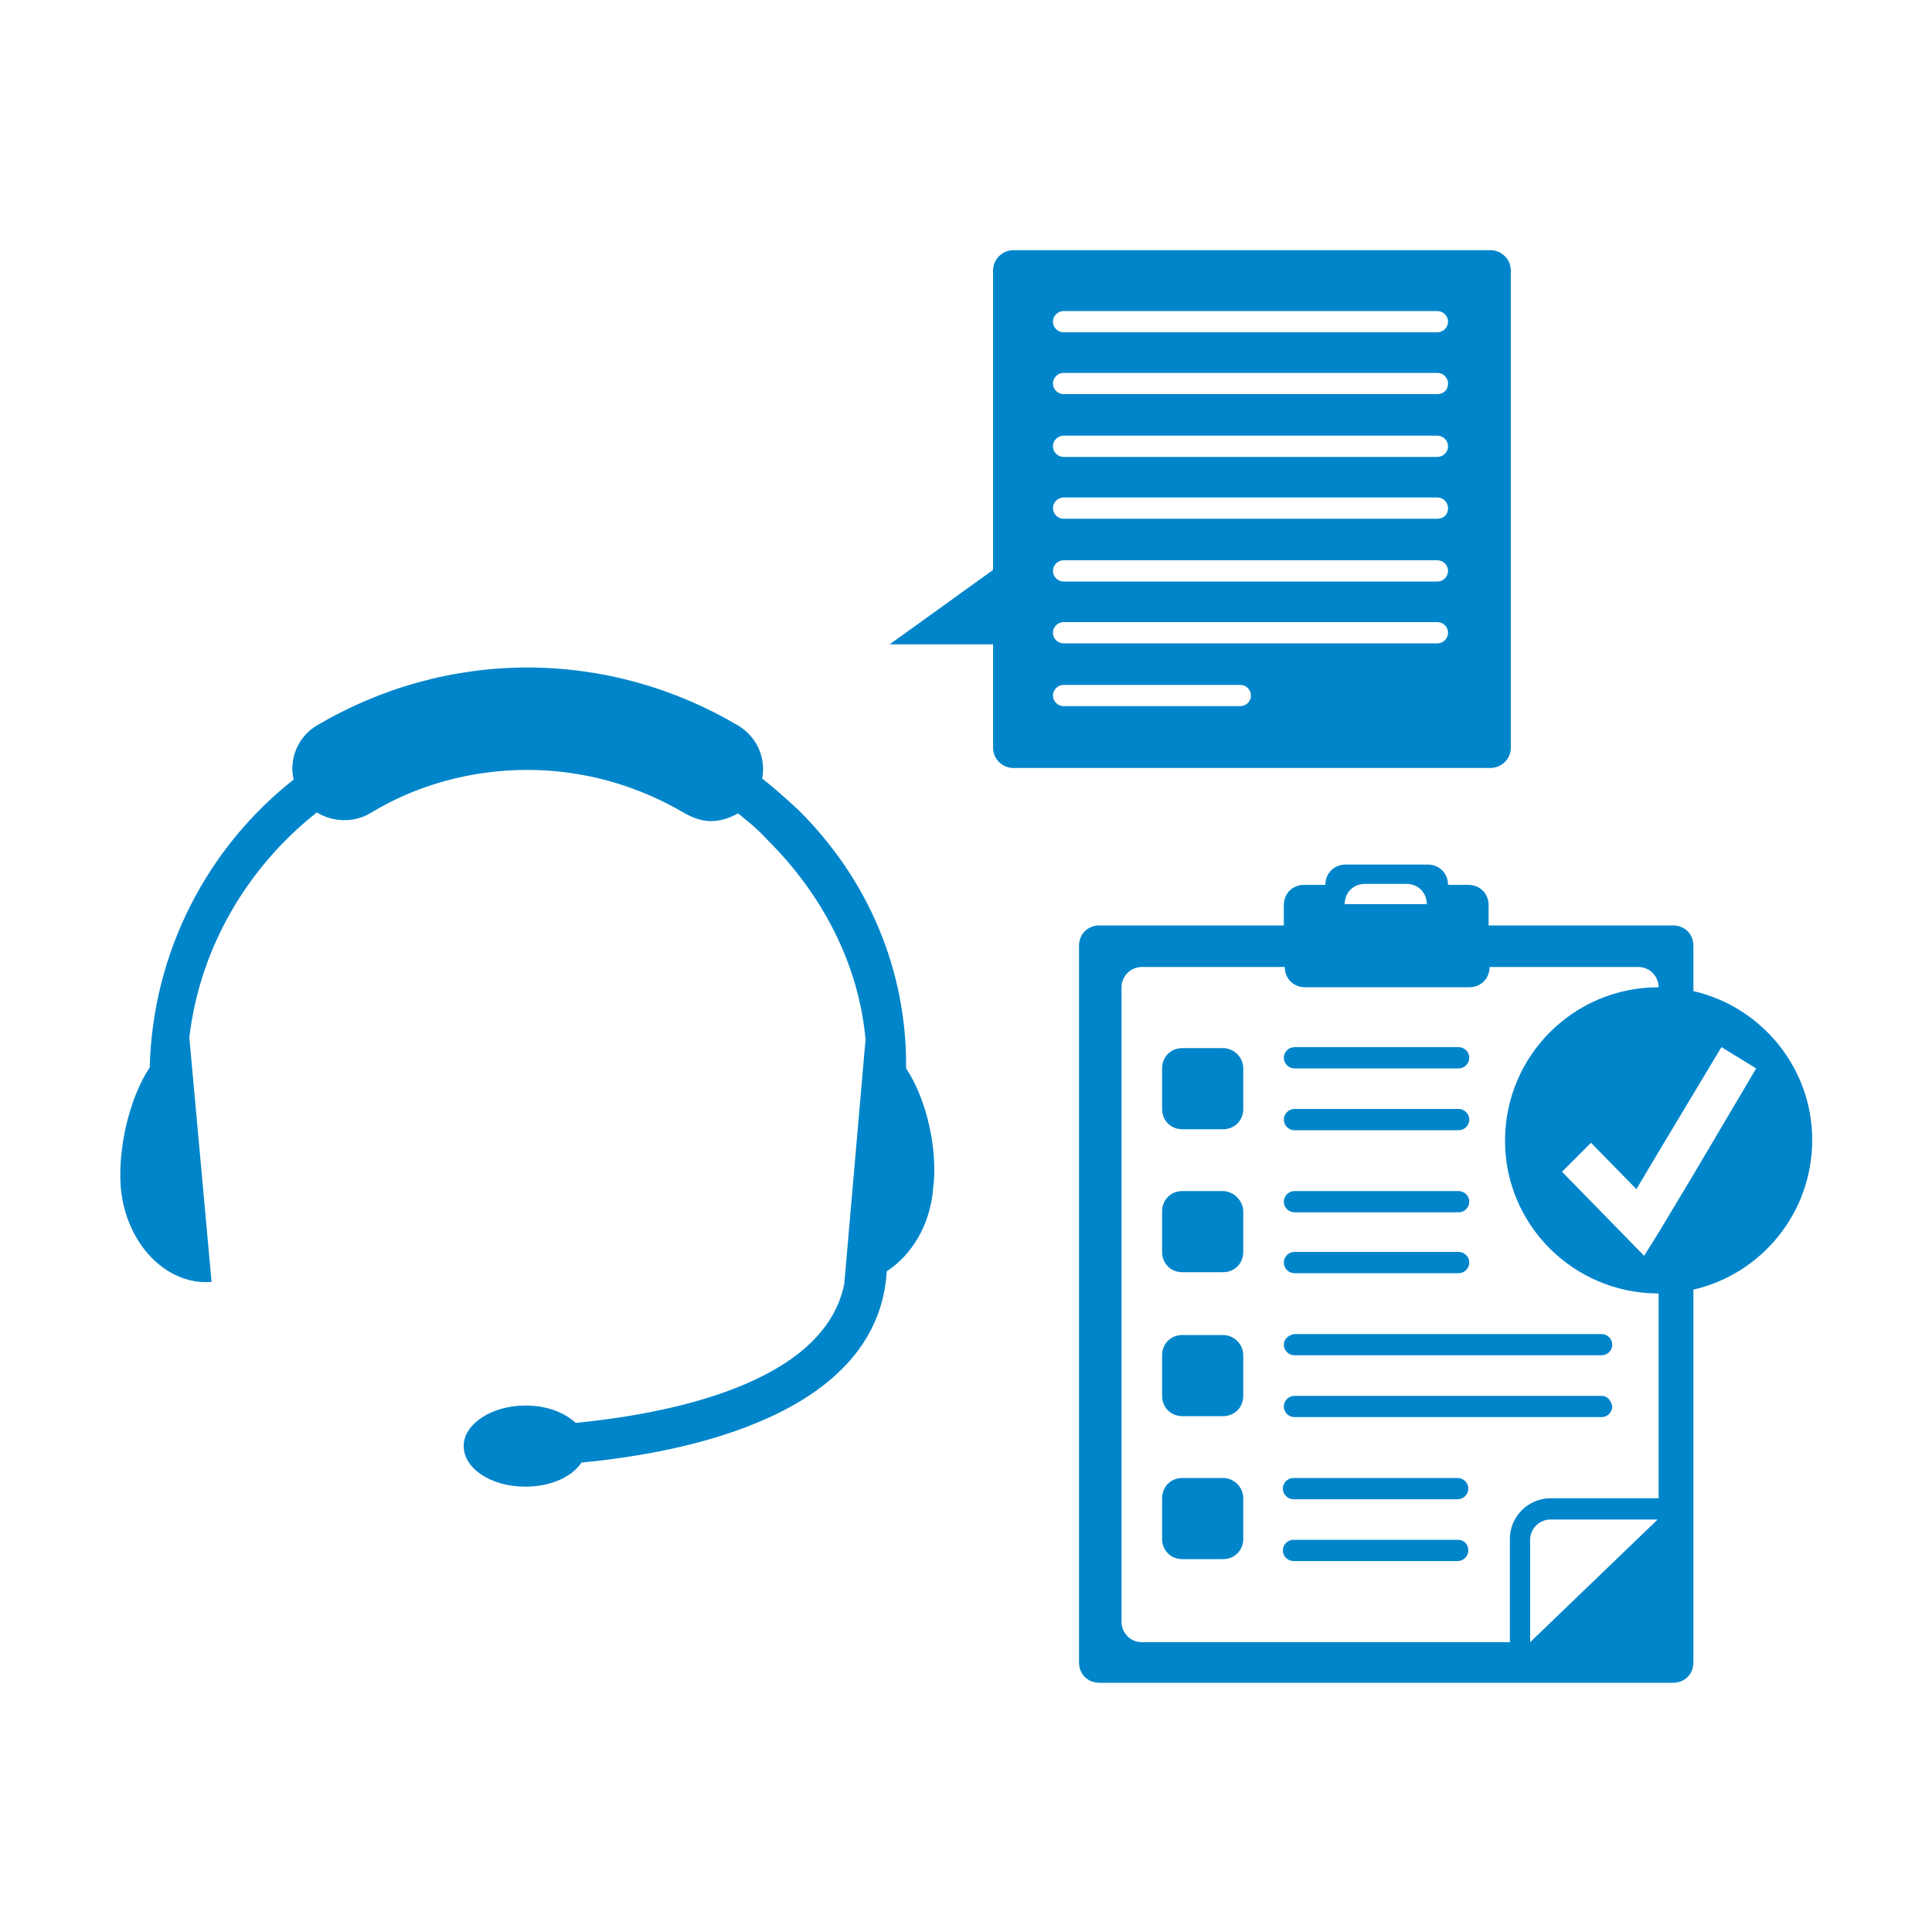 <?xml version="1.0" encoding="utf-8"?>
<!-- Generator: Adobe Illustrator 25.2.3, SVG Export Plug-In . SVG Version: 6.00 Build 0)  -->
<svg version="1.1" id="Layer_1" xmlns="http://www.w3.org/2000/svg" xmlns:xlink="http://www.w3.org/1999/xlink" x="0px" y="0px"
	 viewBox="0 0 200 200" style="enable-background:new 0 0 200 200;" xml:space="preserve">
<style type="text/css">
	.st0{fill:#0085CA;}
</style>
<g>
	<path class="st0" d="M93.8,110.6c0.1-10.1-3.9-19.6-11.2-26.8c-1.2-1.1-2.4-2.2-3.7-3.2c0.4-2.1-0.5-4.3-2.5-5.5
		c-6.6-3.9-14.1-6-21.8-6c-7.7,0-15.2,2.1-21.8,6c-2,1.2-2.9,3.5-2.4,5.6c-8.9,7-14.6,17.8-14.9,29.8c-2.2,3.3-3.3,8.6-3,12.4
		c0.5,5.8,4.7,10.2,9.4,9.8l-2.3-25.3c1.1-9.4,6.1-17.7,13.2-23.3c1.6,1,3.8,1.1,5.5,0.1c4.9-3,10.6-4.5,16.3-4.5
		c5.8,0,11.4,1.6,16.3,4.5c0.9,0.5,1.8,0.8,2.7,0.8c1,0,1.9-0.3,2.8-0.8c1,0.8,2,1.6,2.9,2.6c5.8,5.7,9.6,13,10.3,20.8l-2.2,25.3
		c-2.1,10.5-18.7,13.5-27.8,14.4c-1.2-1.1-3-1.8-5.2-1.8c-3.5,0-6.4,1.9-6.4,4.2c0,2.3,2.8,4.2,6.4,4.2c2.6,0,4.8-1,5.8-2.5
		c10.7-1,30.7-4.9,31.6-19.8c2.6-1.7,4.5-4.8,4.8-8.6C97.1,119.2,96,113.9,93.8,110.6z"/>
	<path class="st0" d="M156.4,77.4V28c0-1.2-1-2.1-2.1-2.1h-49.4c-1.2,0-2.1,1-2.1,2.1v31l-10.7,7.7h10.7v10.7c0,1.2,1,2.1,2.1,2.1
		h49.4C155.4,79.5,156.4,78.6,156.4,77.4z M128.4,73.1h-18.3c-0.6,0-1.1-0.5-1.1-1.1c0-0.6,0.5-1.1,1.1-1.1h18.3
		c0.6,0,1.1,0.5,1.1,1.1C129.5,72.6,129,73.1,128.4,73.1z M148.8,66.6h-38.7c-0.6,0-1.1-0.5-1.1-1.1c0-0.6,0.5-1.1,1.1-1.1h38.7
		c0.6,0,1.1,0.5,1.1,1.1C149.9,66.1,149.4,66.6,148.8,66.6z M148.8,60.2h-38.7c-0.6,0-1.1-0.5-1.1-1.1c0-0.6,0.5-1.1,1.1-1.1h38.7
		c0.6,0,1.1,0.5,1.1,1.1C149.9,59.7,149.4,60.2,148.8,60.2z M148.8,53.7h-38.7c-0.6,0-1.1-0.5-1.1-1.1c0-0.6,0.5-1.1,1.1-1.1h38.7
		c0.6,0,1.1,0.5,1.1,1.1C149.9,53.3,149.4,53.7,148.8,53.7z M148.8,47.3h-38.7c-0.6,0-1.1-0.5-1.1-1.1c0-0.6,0.5-1.1,1.1-1.1h38.7
		c0.6,0,1.1,0.5,1.1,1.1C149.9,46.8,149.4,47.3,148.8,47.3z M148.8,40.8h-38.7c-0.6,0-1.1-0.5-1.1-1.1c0-0.6,0.5-1.1,1.1-1.1h38.7
		c0.6,0,1.1,0.5,1.1,1.1C149.9,40.4,149.4,40.8,148.8,40.8z M148.8,34.4h-38.7c-0.6,0-1.1-0.5-1.1-1.1c0-0.6,0.5-1.1,1.1-1.1h38.7
		c0.6,0,1.1,0.5,1.1,1.1C149.9,33.9,149.4,34.4,148.8,34.4z"/>
	<g id="checked_3_">
		<path class="st0" d="M132.9,139.2c0,0.6,0.5,1.1,1.1,1.1h31.8c0.6,0,1.1-0.5,1.1-1.1c0-0.6-0.5-1.1-1.1-1.1H134
			C133.4,138.2,132.9,138.6,132.9,139.2z"/>
		<path class="st0" d="M165.8,144.5H134c-0.6,0-1.1,0.5-1.1,1.1c0,0.6,0.5,1.1,1.1,1.1h31.8c0.6,0,1.1-0.5,1.1-1.1
			C166.8,145,166.4,144.5,165.8,144.5z"/>
		<path class="st0" d="M126.6,138.2h-4.2c-1.2,0-2.1,0.9-2.1,2.1v4.2c0,1.2,0.9,2.1,2.1,2.1h4.2c1.2,0,2.1-0.9,2.1-2.1v-4.2
			C128.7,139.1,127.7,138.2,126.6,138.2z"/>
		<path class="st0" d="M134,125.5h17c0.6,0,1.1-0.5,1.1-1.1c0-0.6-0.5-1.1-1.1-1.1h-17c-0.6,0-1.1,0.5-1.1,1.1
			C132.9,125,133.4,125.5,134,125.5z"/>
		<path class="st0" d="M134,131.8h17c0.6,0,1.1-0.5,1.1-1.1c0-0.6-0.5-1.1-1.1-1.1h-17c-0.6,0-1.1,0.5-1.1,1.1
			C132.9,131.3,133.4,131.8,134,131.8z"/>
		<path class="st0" d="M126.6,123.3h-4.2c-1.2,0-2.1,0.9-2.1,2.1v4.2c0,1.2,0.9,2.1,2.1,2.1h4.2c1.2,0,2.1-0.9,2.1-2.1v-4.2
			C128.7,124.3,127.7,123.3,126.6,123.3z"/>
		<path class="st0" d="M150.9,153h-17c-0.6,0-1.1,0.5-1.1,1.1c0,0.6,0.5,1.1,1.1,1.1h17c0.6,0,1.1-0.5,1.1-1.1
			C152,153.5,151.5,153,150.9,153z"/>
		<path class="st0" d="M150.9,159.4h-17c-0.6,0-1.1,0.5-1.1,1.1c0,0.6,0.5,1.1,1.1,1.1h17c0.6,0,1.1-0.5,1.1-1.1
			C152,159.8,151.5,159.4,150.9,159.4z"/>
		<path class="st0" d="M126.6,153h-4.2c-1.2,0-2.1,0.9-2.1,2.1v4.2c0,1.2,0.9,2.1,2.1,2.1h4.2c1.2,0,2.1-0.9,2.1-2.1v-4.2
			C128.7,153.9,127.7,153,126.6,153z"/>
		<path class="st0" d="M134,110.6h17c0.6,0,1.1-0.5,1.1-1.1c0-0.6-0.5-1.1-1.1-1.1h-17c-0.6,0-1.1,0.5-1.1,1.1
			C132.9,110.1,133.4,110.6,134,110.6z"/>
		<path class="st0" d="M134,117h17c0.6,0,1.1-0.5,1.1-1.1c0-0.6-0.5-1.1-1.1-1.1h-17c-0.6,0-1.1,0.5-1.1,1.1
			C132.9,116.5,133.4,117,134,117z"/>
		<path class="st0" d="M126.6,108.5h-4.2c-1.2,0-2.1,0.9-2.1,2.1v4.2c0,1.2,0.9,2.1,2.1,2.1h4.2c1.2,0,2.1-0.9,2.1-2.1v-4.2
			C128.7,109.4,127.7,108.5,126.6,108.5z"/>
		<path class="st0" d="M175.3,102.6v-4.7c0-1.2-0.9-2.1-2.1-2.1h-19.1v-2.1c0-1.2-0.9-2.1-2.1-2.1h-2.1c0-1.2-0.9-2.1-2.1-2.1h-8.5
			c-1.2,0-2.1,0.9-2.1,2.1H135c-1.2,0-2.1,0.9-2.1,2.1v2.1h-19.1c-1.2,0-2.1,0.9-2.1,2.1v74.2c0,1.2,0.9,2.1,2.1,2.1h42.4h17
			c1.2,0,2.1-0.9,2.1-2.1v-17v-21.6c7-1.6,12.3-7.9,12.3-15.5C187.6,110.5,182.3,104.2,175.3,102.6z M171.7,133.9v21.2h-11.2
			c-2.3,0-4.2,1.9-4.2,4.2V170h-38.1c-1.2,0-2.1-1-2.1-2.1v-65.7c0-1.2,1-2.1,2.1-2.1h14.8c0,1.2,0.9,2.1,2.1,2.1h17
			c1.2,0,2.1-0.9,2.1-2.1h15.4c1.2,0,2.1,1,2.1,2.1c-8.8,0-15.9,7.1-15.9,15.9C155.8,126.8,162.9,133.9,171.7,133.9z M158.4,170
			v-10.6c0-1.2,1-2.1,2.1-2.1h9.7l1.4,0L158.4,170z M145.6,91.5c1.2,0,2.1,0.9,2.1,2.1h-8.5c0-1.2,0.9-2.1,2.1-2.1H145.6z
			 M175.3,121.6l-3.6,6l-1.5,2.4l-8.5-8.7l3-3l4.7,4.8l2.2-3.7l3.6-6l3-5l3.6,2.2L175.3,121.6z"/>
	</g>
</g>
</svg>
